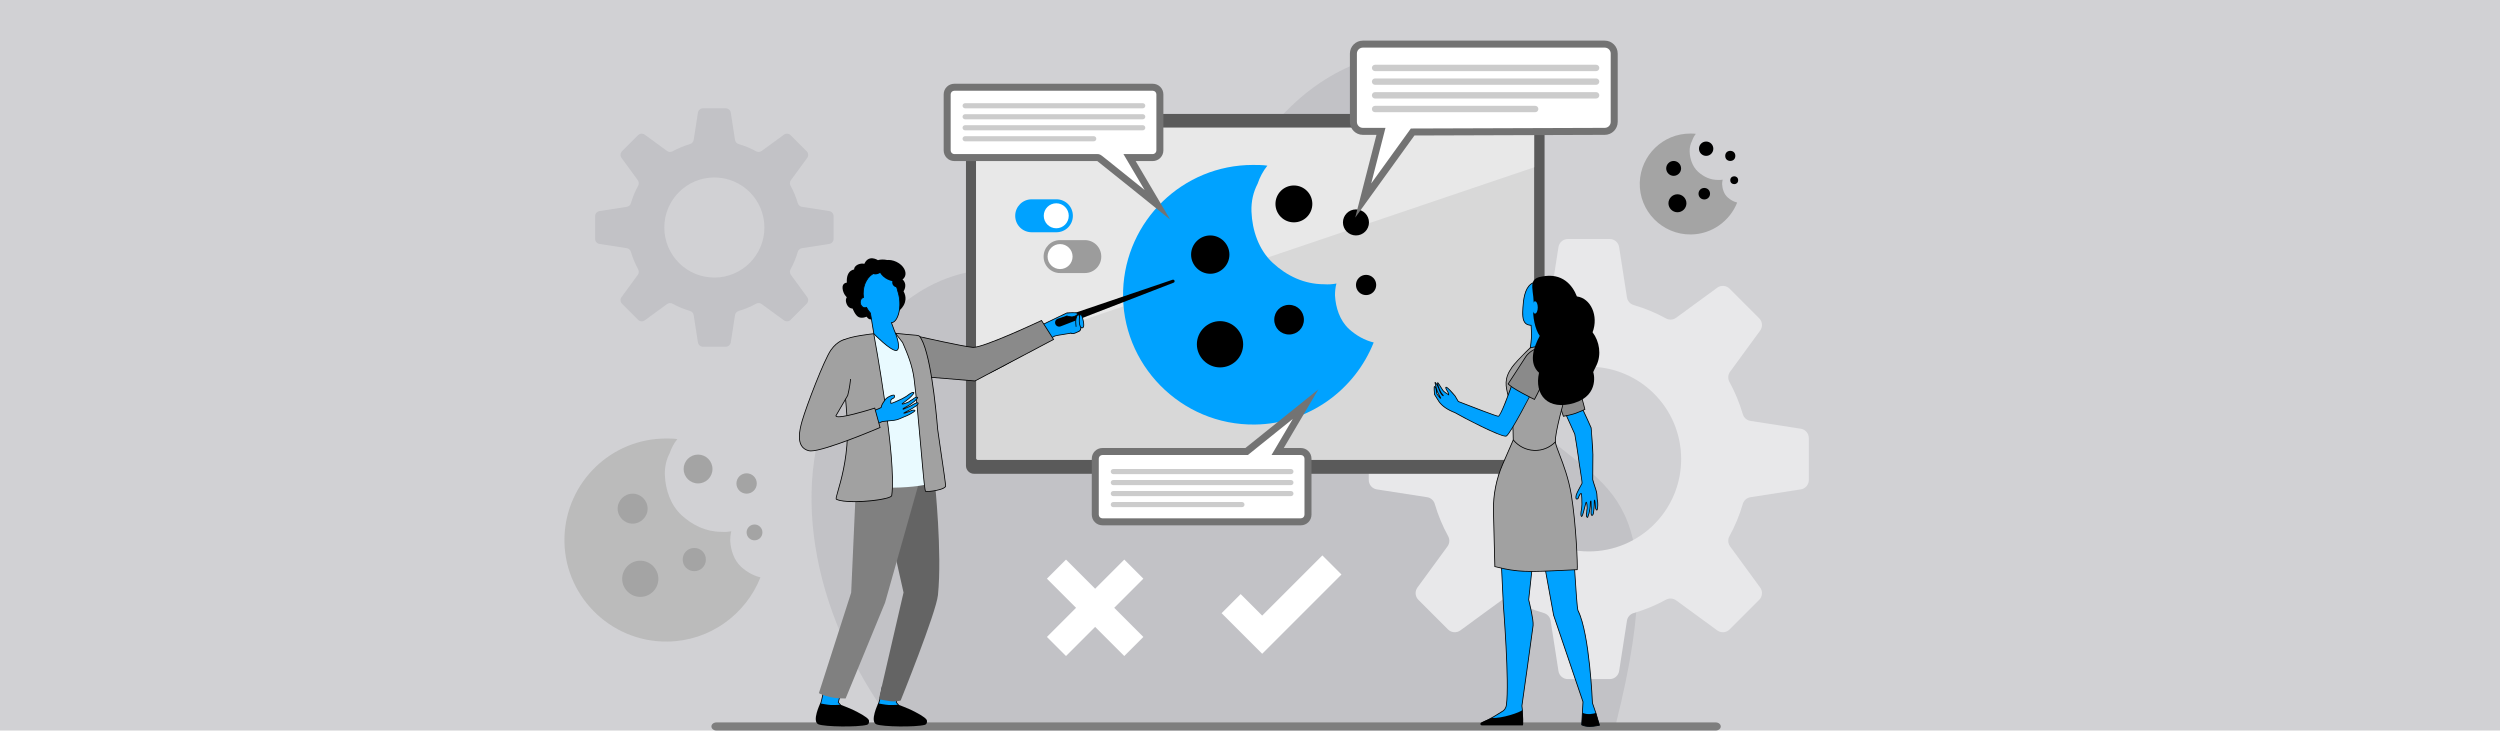 <?xml version="1.0" encoding="UTF-8"?>
<svg id="Layer_1" xmlns="http://www.w3.org/2000/svg" version="1.1" viewBox="0 0 770 225">
  <!-- Generator: Adobe Illustrator 29.8.2, SVG Export Plug-In . SVG Version: 2.1.1 Build 3)  -->
  <defs>
    <style>
      .st0 {
        fill: #f47458;
      }

      .st1 {
        fill: gray;
      }

      .st2 {
        fill: #9c9c9c;
      }

      .st3 {
        fill: #a1a1a1;
      }

      .st4 {
        fill: #5a5a5a;
      }

      .st5 {
        fill: #ccc;
      }

      .st6 {
        fill: #d8d8d8;
      }

      .st7 {
        fill: #d1d1d4;
      }

      .st8 {
        fill: #fff;
      }

      .st9 {
        fill: #646464;
      }

      .st10 {
        fill: #bbb;
      }

      .st11 {
        fill: #7e7e7e;
      }

      .st12 {
        fill: #c2c2c6;
      }

      .st13 {
        fill: #8a8a8a;
      }

      .st14 {
        fill: #737373;
      }

      .st15 {
        fill: #a4a4a4;
      }

      .st16 {
        fill: #00a2ff;
      }

      .st17 {
        fill: #e9faff;
      }

      .st18 {
        fill: #e8e8ea;
      }

      .st19 {
        fill: #e8e8e8;
      }
    </style>
  </defs>
  <rect class="st7" width="770" height="225"/>
  <path class="st12" d="M497.73,222.827h-222.783c-26.096-35.092-31.835-75.991-16.876-103.914,10.009-18.689,25.819-36.459,50.56-36.058,4.973.079,9.595-.132,13.909-.597l3.869-.496c28.578-4.281,42.853-16.163,55.871-31.733,5.095-6.096,9.923-12.038,15.311-17.231,16.252-15.681,33.581-17.382,40.151-16.206,5.176.926,9.753,3.926,13.589,8.672,9.98,12.351,14.939,36.514,12.344,66.679-1.757,20.429,2.212,31.506,9.012,38.746,18.819,20.048,43.734,17.859,25.043,92.138Z"/>
  <path class="st18" d="M557.119,147.839v-12.899c0-1.444-1.052-2.672-2.479-2.894l-15.5-2.409c-1.124-.175-2.041-.986-2.359-2.078-1.014-3.483-2.401-6.807-4.115-9.926-.548-.998-.474-2.221.198-3.14l9.259-12.666c.852-1.166.728-2.778-.293-3.799l-9.121-9.121c-1.021-1.021-2.634-1.146-3.799-.293l-12.666,9.259c-.919.672-2.142.746-3.14.197-3.119-1.714-6.443-3.101-9.926-4.115-1.092-.318-1.903-1.235-2.078-2.359l-2.409-15.5c-.222-1.427-1.45-2.479-2.894-2.479h-12.899c-1.444,0-2.672,1.052-2.894,2.479l-2.409,15.5c-.175,1.124-.986,2.041-2.078,2.359-3.483,1.014-6.807,2.401-9.926,4.115-.998.548-2.221.475-3.14-.197l-12.666-9.259c-1.166-.852-2.778-.728-3.799.293l-9.121,9.121c-1.021,1.021-1.146,2.634-.293,3.799l9.259,12.666c.672.919.746,2.142.197,3.14-1.714,3.119-3.101,6.443-4.115,9.926-.318,1.092-1.235,1.903-2.359,2.078l-15.5,2.409c-1.427.222-2.479,1.45-2.479,2.894v12.899c0,1.444,1.052,2.672,2.479,2.894l15.5,2.409c1.124.175,2.041.986,2.359,2.078,1.014,3.483,2.401,6.807,4.115,9.926.548.998.475,2.221-.197,3.14l-9.259,12.666c-.852,1.166-.728,2.778.293,3.799l9.121,9.121c1.021,1.021,2.634,1.146,3.799.293l12.666-9.259c.919-.672,2.142-.746,3.14-.197,3.119,1.714,6.443,3.101,9.926,4.115,1.092.318,1.903,1.235,2.078,2.359l2.409,15.5c.222,1.427,1.45,2.479,2.894,2.479h12.899c1.444,0,2.672-1.052,2.894-2.479l2.409-15.5c.175-1.124.986-2.041,2.078-2.359,3.483-1.014,6.807-2.401,9.926-4.115.998-.548,2.221-.475,3.14.197l12.666,9.259c1.166.852,2.778.728,3.799-.293l9.121-9.121c1.021-1.021,1.146-2.634.293-3.799l-9.259-12.666c-.672-.919-.746-2.142-.197-3.14,1.714-3.119,3.101-6.443,4.115-9.926.318-1.092,1.235-1.903,2.359-2.078l15.5-2.409c1.427-.222,2.479-1.45,2.479-2.894ZM489.347,169.842c-15.715,0-28.452-12.738-28.452-28.452s12.738-28.452,28.452-28.452,28.452,12.738,28.452,28.452-12.738,28.452-28.452,28.452Z"/>
  <path class="st12" d="M256.74,73.568v-6.989c0-.782-.57-1.448-1.343-1.568l-8.398-1.305c-.609-.095-1.106-.534-1.278-1.126-.549-1.887-1.301-3.688-2.229-5.378-.297-.541-.257-1.203.107-1.701l5.016-6.862c.462-.632.394-1.505-.159-2.058l-4.942-4.942c-.553-.553-1.427-.621-2.058-.159l-6.862,5.016c-.498.364-1.161.404-1.701.107-1.69-.929-3.491-1.68-5.378-2.229-.592-.172-1.031-.669-1.126-1.278l-1.305-8.398c-.12-.773-.786-1.343-1.568-1.343h-6.989c-.782,0-1.448.57-1.568,1.343l-1.305,8.398c-.095.609-.534,1.106-1.126,1.278-1.887.549-3.688,1.301-5.378,2.229-.541.297-1.203.257-1.701-.107l-6.862-5.016c-.632-.462-1.505-.394-2.058.159l-4.942,4.942c-.553.553-.621,1.427-.159,2.058l5.016,6.862c.364.498.404,1.161.107,1.701-.929,1.69-1.68,3.491-2.229,5.378-.172.592-.669,1.031-1.278,1.126l-8.398,1.305c-.773.12-1.343.786-1.343,1.568v6.989c0,.782.57,1.448,1.343,1.568l8.398,1.305c.609.095,1.106.534,1.278,1.126.549,1.887,1.301,3.688,2.229,5.378.297.541.257,1.203-.107,1.701l-5.016,6.862c-.462.632-.394,1.505.159,2.058l4.942,4.942c.553.553,1.427.621,2.058.159l6.862-5.016c.498-.364,1.161-.404,1.701-.107,1.69.929,3.491,1.68,5.378,2.229.592.172,1.031.669,1.126,1.278l1.305,8.398c.12.773.786,1.343,1.568,1.343h6.989c.782,0,1.448-.57,1.568-1.343l1.305-8.398c.095-.609.534-1.106,1.126-1.278,1.887-.549,3.688-1.301,5.378-2.229.541-.297,1.203-.257,1.701.107l6.862,5.016c.632.462,1.505.394,2.058-.159l4.942-4.942c.553-.553.621-1.427.159-2.058l-5.016-6.862c-.364-.498-.404-1.161-.107-1.701.929-1.69,1.68-3.491,2.229-5.378.172-.592.669-1.031,1.278-1.126l8.398-1.305c.773-.12,1.343-.786,1.343-1.568ZM220.022,85.489c-8.514,0-15.415-6.901-15.415-15.415s6.901-15.415,15.415-15.415,15.415,6.901,15.415,15.415-6.901,15.415-15.415,15.415Z"/>
  <path class="st11" d="M528.457,225H220.654c-.848,0-1.536-.558-1.536-1.247h0c0-.689.688-1.247,1.536-1.247h307.803c.849,0,1.536.558,1.536,1.247h0c0,.689-.688,1.247-1.536,1.247Z"/>
  <path class="st4" d="M300.002,35.083h174.43c.716,0,1.297.581,1.297,1.297v107.061c0,1.372-1.114,2.485-2.485,2.485h-173.241c-1.372,0-2.485-1.114-2.485-2.485V37.568c0-1.372,1.114-2.485,2.485-2.485Z"/>
  <rect class="st6" x="300.643" y="39.343" width="171.87" height="102.323" rx=".507" ry=".507"/>
  <path class="st19" d="M472.513,51.526v-11c0-.653-.44-1.183-.984-1.183h-169.902c-.543,0-.984.53-.984,1.183v69.186l171.87-58.186Z"/>
  <g>
    <path class="st16" d="M415.52,101.358c-2.895-2.673-4.12-6.57-4.343-10.357,0-1.225.111-2.45.445-3.675-1.225.223-2.45.334-3.786.223-6.125,0-11.47-2.561-15.813-6.57-4.343-4.009-6.348-10.022-6.57-15.813-.111-3.118.557-6.013,1.893-8.575.668-2.004,1.67-3.898,3.007-5.568-1.448-.223-3.007-.223-4.454-.223-21.604,0-39.199,17.15-39.978,38.642-.78,22.718,17.818,41.649,40.647,41.315,16.593-.223,30.736-10.691,36.526-25.279-2.784-.668-5.345-2.116-7.573-4.12Z"/>
    <path d="M366.856,78.418c0-3.229,2.673-5.902,5.902-5.902s5.902,2.673,5.902,5.902-2.673,5.902-5.902,5.902-5.902-2.673-5.902-5.902Z"/>
    <path d="M375.765,113.162c-3.898,0-7.127-3.229-7.127-7.127s3.229-7.127,7.127-7.127,7.127,3.229,7.127,7.127c0,4.009-3.229,7.127-7.127,7.127Z"/>
    <path d="M397.035,103.028c-2.561,0-4.566-2.004-4.566-4.566s2.004-4.566,4.566-4.566,4.566,2.004,4.566,4.566-2.005,4.566-4.566,4.566Z"/>
    <circle cx="398.52" cy="62.806" r="5.679"/>
    <circle cx="417.636" cy="68.507" r="4.009"/>
    <circle cx="420.754" cy="87.772" r="3.118"/>
  </g>
  <g>
    <path class="st15" d="M532.104,60.786c-1.125-1.039-1.602-2.554-1.688-4.026,0-.476.043-.952.173-1.428-.476.087-.952.13-1.472.087-2.381,0-4.458-.996-6.147-2.554s-2.467-3.896-2.554-6.147c-.043-1.212.216-2.337.736-3.333.26-.779.649-1.515,1.169-2.164-.563-.087-1.169-.087-1.731-.087-8.398,0-15.237,6.666-15.54,15.02-.303,8.83,6.926,16.189,15.8,16.059,6.45-.087,11.947-4.155,14.198-9.826-1.082-.26-2.078-.822-2.943-1.602Z"/>
    <path d="M513.188,51.869c0-1.255,1.039-2.294,2.294-2.294s2.294,1.039,2.294,2.294-1.039,2.294-2.294,2.294-2.294-1.039-2.294-2.294Z"/>
    <path d="M516.651,65.375c-1.515,0-2.77-1.255-2.77-2.77s1.255-2.77,2.77-2.77,2.77,1.255,2.77,2.77c0,1.558-1.255,2.77-2.77,2.77Z"/>
    <path d="M524.919,61.435c-.996,0-1.775-.779-1.775-1.775s.779-1.775,1.775-1.775,1.775.779,1.775,1.775-.779,1.775-1.775,1.775Z"/>
    <circle cx="525.496" cy="45.801" r="2.208"/>
    <circle cx="532.927" cy="48.017" r="1.558"/>
    <circle cx="534.139" cy="55.505" r="1.212"/>
  </g>
  <path class="st10" d="M228.298,174.609c-2.265-2.09-3.223-5.139-3.397-8.101,0-.958.087-1.916.348-2.874-.958.174-1.916.261-2.961.174-4.791,0-8.972-2.003-12.369-5.139s-4.965-7.839-5.139-12.369c-.087-2.439.436-4.704,1.481-6.707.523-1.568,1.307-3.049,2.352-4.355-1.132-.174-2.352-.174-3.484-.174-16.898,0-30.66,13.414-31.27,30.225-.61,17.769,13.936,32.577,31.793,32.315,12.978-.174,24.04-8.362,28.57-19.772-2.178-.523-4.181-1.655-5.923-3.223Z"/>
  <path class="st15" d="M190.234,156.666c0-2.526,2.09-4.616,4.616-4.616s4.616,2.09,4.616,4.616-2.09,4.616-4.616,4.616-4.616-2.09-4.616-4.616Z"/>
  <path class="st15" d="M197.202,183.842c-3.049,0-5.575-2.526-5.575-5.575s2.526-5.575,5.575-5.575,5.575,2.526,5.575,5.575c0,3.136-2.526,5.575-5.575,5.575Z"/>
  <path class="st15" d="M213.839,175.915c-2.003,0-3.571-1.568-3.571-3.571s1.568-3.571,3.571-3.571,3.571,1.568,3.571,3.571-1.568,3.571-3.571,3.571Z"/>
  <circle class="st15" cx="215.001" cy="144.454" r="4.442"/>
  <circle class="st15" cx="229.953" cy="148.913" r="3.136"/>
  <circle class="st15" cx="232.392" cy="163.982" r="2.439"/>
  <g>
    <g>
      <path class="st16" d="M332.708,101.495c.523-1.153-1.958-3.794-2.685-4.574-.728-.78-.281-.231-1.444-.494-.142-.032-5.766,2.733-5.766,2.733-1.801.919-18.089,8.951-22.147,9.235-4.143.29-17.973-3.101-17.973-3.101l-4.96,7.177s19.488,4.012,24.716,3.081c4.328-.771,17.067-9.267,22.381-12.033l.002.004c1.251-.497,7.353-.877,7.876-2.029Z"/>
      <path d="M300.374,115.818c-6.91,0-21.954-3.079-22.666-3.225l-.185-.038,5.116-7.402.083.021c.138.034,13.857,3.378,17.935,3.097,3.844-.27,19.229-7.758,22.099-9.222,5.661-2.784,5.792-2.755,5.85-2.744.453.103.642.076.765.059.26-.035.322.021.742.471l.022.023c.801.858,3.238,3.47,2.686,4.687h0c-.342.754-2.529,1.15-5.353,1.589-1.164.181-2.169.337-2.59.504l-.036.014c-1.715.896-4.234,2.404-6.899,4-5.869,3.514-12.521,7.497-15.472,8.021-.556.1-1.269.144-2.097.144ZM277.942,112.387c2.003.405,19.612,3.911,24.484,3.044,2.906-.518,9.827-4.661,15.388-7.991,2.692-1.612,5.235-3.134,6.957-4.03l.102-.053.01.016c.487-.163,1.446-.312,2.546-.483,2.047-.318,4.851-.754,5.165-1.446h0c.321-.707-.567-2.192-2.641-4.414l-.022-.023c-.385-.413-.395-.41-.526-.395-.131.019-.348.048-.83-.058-.336.1-3.576,1.669-5.708,2.718-.173.088-17.84,8.942-22.193,9.247-3.996.283-16.666-2.775-17.928-3.083l-4.805,6.951Z"/>
    </g>
    <path d="M361.474,87.065l-34.764,13.444-.03.012c-.649.251-1.378-.072-1.629-.72-.251-.649.072-1.378.72-1.628.015-.006.034-.013.049-.018l35.314-11.991.012-.004c.252-.085.525.05.611.301.083.246-.043.512-.283.605Z"/>
    <g>
      <path class="st16" d="M331.441,100.652s-.235-1.729-.042-2.474c.194-.745.446-1.483.94-1.139,0,0,1.403,4.345.019,5-1.529.723-1.774.842-2.623.555"/>
      <path d="M330.441,102.863c-.227,0-.453-.052-.746-.152l.08-.235c.797.27.992.178,2.506-.539,1.064-.503.337-3.606-.048-4.817-.107-.063-.167-.041-.188-.033-.259.096-.446.815-.526,1.123-.185.713.042,2.409.044,2.426l-.246.033c-.01-.071-.236-1.761-.039-2.521.181-.692.365-1.177.681-1.293.144-.051.294-.024.45.084l.034.024.013.04c.059.182,1.42,4.457-.046,5.15-1.04.492-1.506.712-1.97.712Z"/>
    </g>
    <g>
      <path class="st16" d="M328.531,96.435s3.657-.43,3.347.303c-.31.733-1.736.881-1.736.881,0,0-1.531-.113-1.501-.404"/>
      <path d="M330.154,97.743c-.333-.022-1.368-.118-1.584-.376-.052-.062-.058-.124-.054-.165l.247.025c.064.083.714.218,1.387.268-.009,0,1.334-.149,1.612-.805.016-.038.007-.05,0-.06-.214-.285-2.01-.213-3.217-.072l-.029-.247c.509-.061,3.068-.333,3.446.169.066.088.077.196.031.306-.335.791-1.777.95-1.838.956Z"/>
    </g>
    <g>
      <path class="st16" d="M333.69,99.085s-.529-2.758-.949-2.19c-.507.686-.421,3.589.234,3.976.655.387,1.026-.243.715-1.786Z"/>
      <path d="M333.318,101.106c-.111,0-.246-.034-.407-.129-.222-.13-.39-.472-.5-1.015-.209-1.026-.154-2.622.23-3.141.101-.137.214-.134.271-.122.421.096.77,1.684.899,2.362.206,1.019.131,1.713-.209,1.955-.068.048-.162.09-.285.09ZM332.861,96.943s-.009.01-.021.025c-.311.421-.403,1.879-.187,2.944.092.451.232.761.383.851.178.104.319.123.42.05.192-.136.321-.656.109-1.705h0c-.214-1.116-.536-2.101-.706-2.166Z"/>
    </g>
    <g>
      <path class="st13" d="M282.63,103.567s13.931,3.15,17,3.418c3.068.268,21.157-8.273,21.157-8.273l3.709,5.837s-23.196,12.261-24.207,12.786l-21.092-1.745,3.433-12.023Z"/>
      <path d="M300.315,117.461l-21.279-1.76,3.507-12.282.115.026c.139.032,13.958,3.151,16.983,3.416,2.998.256,20.913-8.176,21.093-8.262l.099-.047.059.092,3.782,5.951-.119.063c-.232.123-23.208,12.268-24.208,12.786l-.032.017ZM279.358,115.479l20.906,1.729c1.32-.688,22.271-11.762,24.055-12.706l-3.579-5.631c-1.568.738-17.596,8.244-20.963,8.245-.057,0-.109-.002-.159-.006-2.894-.253-15.556-3.092-16.901-3.395l-3.359,11.764Z"/>
    </g>
    <g>
      <path class="st16" d="M271.758,211.442s-.798,4.643-1.222,5.396c-.424.753,3.101,4.887,5.023,4.216,1.084-.379,1.268-3.786,1.268-3.786l-.785-.967,1.085-4.062-5.369-.798Z"/>
      <path d="M275.097,221.253c-1.305,0-2.896-1.46-3.707-2.429-.297-.354-1.243-1.55-.962-2.048.409-.726,1.2-5.309,1.208-5.355l.021-.119,5.628.835-1.105,4.136.776.955-.003.048c-.019.357-.222,3.502-1.352,3.896-.161.057-.33.082-.503.082ZM271.86,211.583c-.131.75-.819,4.612-1.216,5.316-.105.187.187.869.937,1.765,1.138,1.36,2.856,2.646,3.938,2.272.811-.283,1.125-2.668,1.183-3.627l-.795-.979,1.066-3.989-5.111-.759Z"/>
    </g>
    <path d="M270.484,216.647s2.25.451,3.304.495c1.361.057,2.921-.085,2.921-.085,0,0,2.806,1.055,3.702,1.494,1.995.977,4.37,2.192,5.004,3.152.204.309.183,1.35-.566,1.548-2.89.765-13.046.607-14.913-.156-2.153-.881.548-6.448.548-6.448Z"/>
    <g>
      <path class="st16" d="M253.908,211.442s-.798,4.643-1.223,5.396c-.424.753,3.101,4.887,5.024,4.216,1.084-.379,1.268-3.786,1.268-3.786l-.786-.967,1.086-4.062-5.369-.798Z"/>
      <path d="M257.248,221.253c-1.305,0-2.896-1.46-3.707-2.428-.297-.354-1.244-1.551-.964-2.049.409-.726,1.201-5.309,1.208-5.355l.021-.119,5.628.835-1.105,4.136.776.955-.003.048c-.019.357-.222,3.502-1.352,3.896-.161.057-.33.082-.503.082ZM254.01,211.583c-.131.75-.82,4.612-1.216,5.316-.105.187.188.87.938,1.767,1.137,1.357,2.85,2.646,3.937,2.271.811-.283,1.125-2.668,1.183-3.627l-.795-.979,1.066-3.989-5.111-.759Z"/>
    </g>
    <path d="M252.635,216.647s2.25.451,3.304.495c1.361.057,2.921-.085,2.921-.085,0,0,2.806,1.055,3.702,1.494,1.995.977,4.371,2.192,5.005,3.152.204.309.183,1.35-.566,1.548-2.89.765-13.046.607-14.913-.156-2.153-.881.548-6.448.548-6.448Z"/>
    <g>
      <path class="st9" d="M284.422,139.485l3.511,9.094s2.291,21.704.957,34.697c-.558,5.433-11.489,32.482-11.489,32.482,0,0-1.51.453-3.443.181-.822-.115-3.277-.544-3.277-.544l7.608-32.902-2.957-13.172-4.185-26.037,13.274-3.801Z"/>
      <path class="st1" d="M267.486,139.959l-3.875,10.222-1.449,32.347-9.949,30.965s3.262,1.812,8.245,1.631l12.141-29.508,10.543-37.307-.418-8.037-15.237-.312Z"/>
    </g>
    <path class="st17" d="M268.574,102.828s-4.526.629-5.718,1.504c-1.342.985-5.497,5.581-5.497,5.581,0,0,8.648,24.773,8.313,29.18-.335,4.408-1.283,10.936-1.283,10.936,0,0,16.794,1.06,23.154-1.451,0,0-2.008-9.987-2.008-12.61s-2.952-28.473-3.755-29.846c-.803-1.373-.597-2.514-3.666-3.183-3.069-.67-9.541-.112-9.541-.112Z"/>
    <g>
      <path class="st3" d="M291.246,149.728c.108-.527-2.374-16.601-2.447-17.487-.72-8.804-2.523-25.004-5.618-28.723-.372-.346-2.906-.385-3.918-.51-1.697-.208-3.456-.351-3.456-.351l2.21,2.854c1.599,3.663,3.024,7.201,3.534,11.235,1.477,11.7,3.009,34.423,3.534,34.612.586.211,5.922-.462,6.162-1.631Z"/>
      <path d="M285.502,151.521c-.218,0-.378-.015-.459-.044-.305-.11-.589-2.879-1.556-13.823-.631-7.144-1.346-15.24-2.06-20.891-.513-4.066-1.96-7.619-3.524-11.201l-2.366-3.051.281.023c.018.001,1.781.146,3.461.352.294.036.728.066,1.187.097,1.468.1,2.527.19,2.801.445,3.307,3.972,5.057,21.467,5.657,28.805.026.314.375,2.675.779,5.407.985,6.661,1.733,11.782,1.666,12.114h0c-.049.237-.251.453-.62.659-1.234.693-4.074,1.108-5.247,1.108ZM285.155,151.251c.565.144,4.091-.28,5.472-1.056.293-.164.465-.334.498-.491.055-.385-.982-7.392-1.667-12.028-.422-2.851-.755-5.102-.781-5.425-.466-5.706-2.247-24.638-5.589-28.653-.219-.203-1.674-.302-2.638-.368-.462-.031-.899-.061-1.2-.098-1.277-.156-2.604-.277-3.169-.327l2.036,2.63c1.588,3.626,3.042,7.197,3.559,11.296.714,5.655,1.429,13.754,2.06,20.899.595,6.73,1.156,13.092,1.42,13.62ZM291.125,149.704h0Z"/>
    </g>
    <path d="M270.407,80.136s-3.074-2.079-4.373,1.562c0,0-1.737-.526-2.48,1.258,0,0-2.977-.223-2.733,4.1,0,0-1.496.046-1.309,1.796.188,1.749,1.306,2.696,1.306,2.696,0,0-.673.783.04,2.272.607,1.266,1.756,1.226,1.756,1.226,0,0,.795,2.184,1.92,2.646,1.125.462,2.382-.156,2.382-.156,0,0,.622,1.142,1.736.782,1.115-.36,2.284-1.755,3.666-1.549,1.381.207,4.574-1.039,4.574-1.039,0,0,3.348-2.473,1.399-6.022,0,0,1.562-2.193-.612-3.93,0,0,.517-3.582-2.381-4.989-2.897-1.407-4.892-.653-4.892-.653Z"/>
    <path d="M263.093,83.16c.174.79,1.267,1.22,2.439.961,1.173-.259,1.982-1.109,1.807-1.899-.174-.789-1.266-1.22-2.439-.961-1.173.259-1.982,1.11-1.808,1.899Z"/>
    <g>
      <path class="st16" d="M274.559,99.376c.086-.01.175-.018.248-.034,1.776-.392,2.96-4.646,2.025-8.542-.389-1.62-.876-3.072-1.312-4.216-1.004-2.632-4.205-3.764-6.644-2.272-2.277,1.392-3.334,4.308-2.932,7.331,0,0-.001,0-.002,0-.705.156-1.123.981-.933,1.844.191.863.917,1.436,1.623,1.28.086-.019.167-.049.244-.086.344.672.76,1.251,1.214,1.763l1.059,6.369s6.1,6.26,7.265,4.966c1.164-1.294-1.043-6.186-1.043-6.186l-.812-2.216Z"/>
      <path d="M275.968,108.079c-1.838,0-6.7-4.968-6.907-5.18l-.027-.028-1.059-6.372c-.464-.525-.842-1.069-1.155-1.658-.053.02-.106.036-.161.047-.378.083-.771-.016-1.108-.281-.329-.26-.564-.648-.663-1.093-.195-.884.214-1.736.919-1.963-.38-3.119.792-5.993,3.004-7.345,1.184-.725,2.624-.88,3.947-.428,1.333.455,2.382,1.461,2.878,2.762.54,1.416.983,2.839,1.317,4.232.647,2.697.331,5.811-.771,7.571-.39.625-.857,1.012-1.349,1.121-.033.007-.068.013-.104.018l.758,2.068c.088.194,2.224,4.973,1.019,6.312-.125.14-.3.213-.52.217-.006,0-.013,0-.02,0ZM269.266,102.753c.399.406,5.034,5.077,6.699,5.077h.017c.149-.003.261-.047.34-.135,1.097-1.22-1.043-6.004-1.064-6.052l-.87-2.373.199-.022c.068-.007.136-.015.195-.027.425-.094.837-.443,1.191-1.009.902-1.442,1.445-4.441.739-7.382-.331-1.382-.771-2.795-1.307-4.201-.47-1.231-1.463-2.185-2.726-2.616-1.255-.428-2.617-.28-3.737.405-2.153,1.317-3.281,4.146-2.873,7.208l.008.061-.08.08h-.054c-.61.138-.986.899-.812,1.693.086.39.29.728.574.951.277.218.597.3.9.234.073-.016.143-.041.216-.076l.11-.054.056.109c.317.62.709,1.188,1.196,1.737l.024.027,1.058,6.365Z"/>
    </g>
    <path d="M276.142,80.666c2.156,1.048,3.286,3.115,2.525,4.615-.761,1.501-3.125,1.868-5.281.819-2.156-1.048-3.286-3.114-2.525-4.615.76-1.501,3.125-1.868,5.281-.82Z"/>
    <path d="M271.608,82.917c.14.631-.51,1.312-1.451,1.52-.941.208-1.816-.136-1.956-.767-.139-.632.51-1.312,1.451-1.52.941-.208,1.816.136,1.956.767Z"/>
    <path d="M277.75,86.658c.179.812-.327,1.614-1.129,1.791-.803.177-1.6-.337-1.779-1.149-.179-.812.326-1.614,1.129-1.792.803-.178,1.6.337,1.779,1.149Z"/>
    <g>
      <path class="st3" d="M269.11,102.786s-7.42.761-9.317,2.008c-1.206.793-.262,9.629-.262,9.629,0,0,1.707,13.347,1.47,20.091-.393,11.2-3.933,18.776-3.431,19.231,3.055,1.705,16.89.24,17.082-1.11,1.631-11.417-5.542-49.849-5.542-49.849Z"/>
      <path d="M263.161,154.642c-2.476,0-4.646-.228-5.651-.788-.231-.206-.071-.802.467-2.659.92-3.177,2.633-9.089,2.9-16.685.234-6.656-1.452-19.938-1.469-20.071-.098-.914-.917-8.938.317-9.748,1.9-1.25,9.068-1.998,9.373-2.028l.114-.012.021.112c.072.385,7.159,38.584,5.543,49.89-.025.178-.196.343-.521.504-1.627.807-6.815,1.485-11.095,1.485ZM257.654,153.649c2.661,1.443,14.028.504,16.491-.716.33-.164.379-.275.385-.316,1.565-10.96-5.093-47.376-5.521-49.696-.942.103-7.425.844-9.147,1.977-.839.551-.583,5.99-.207,9.511.017.132,1.706,13.433,1.471,20.108-.268,7.627-1.986,13.559-2.91,16.746-.342,1.181-.639,2.204-.562,2.386Z"/>
    </g>
    <g>
      <path class="st16" d="M281.999,124.205c-.346.16-.914.437-1.291.692-.409.274-.87.399-1.247.579-.75.357-1.292.627-1.289.588.004-.05-.193-.081.181-.339.45-.31,1.546-.764,2.172-1.269.355-.286,1.133-.842,1.133-.842,0,0,1.023-1.051.982-1.129-.219-.422-1.117.106-1.55.557-.421.151-1.223.758-1.223.758,0,0-1.891.875-2.013.615-.052-.11,1.047-.782,2.024-1.604.907-.764,1.701-1.678,1.581-1.875-.205-.332-1.301.412-1.301.412,0,0-.741.561-1,.729-.305.198-1.261.72-1.261.72,0,0-3.41,1.67-3.504,1.415-.094-.255-.067-1.013.11-1.188.177-.175.667-.332.844-.507.177-.175.26-.549.065-.774-.195-.225-1.368.305-1.368.305,0,0-.952.438-1.379,1.021-1.48,2.022-1.087,2.177-1.284,2.431-.232.3-5.019,2.048-5.019,2.048,0,0-14.075,5.241-14.844,5.498l1.693,4.699c.885-.124,16.89-7.145,18.521-7.909,0,0,2.268-.211,3.688-.39,1.42-.179,2.705-.971,3.099-1.081.058-.016,1.35-.46,2.805-1.421,1.254-.829-.304-.599-.304-.599,0,0-2.591,1.13-2.64.916-.038-.166,1.411-.702,2.808-1.604.359-.232.712-.462,1.036-.676.848-.562.755-1.227-.223-.776Z"/>
      <path d="M253.126,137.883l-1.771-4.913.121-.041c.759-.254,14.7-5.445,14.84-5.497,1.813-.663,4.765-1.794,4.966-2.01.03-.04.038-.073.053-.164.045-.266.128-.761,1.227-2.263.441-.603,1.387-1.043,1.427-1.062.471-.212,1.292-.53,1.515-.271.233.269.154.72-.072.943-.103.101-.273.186-.454.276-.155.077-.315.156-.39.23-.111.109-.164.719-.097,1.001.34-.033,1.929-.732,3.349-1.428.004-.003.951-.521,1.248-.713.252-.164.985-.719.993-.725.152-.103.904-.589,1.284-.514.087.019.156.065.199.135.269.438-1.587,2.02-1.606,2.035-.458.386-.936.734-1.32,1.014-.208.151-.421.307-.551.413.331-.057,1.084-.348,1.728-.646.01-.011.767-.582,1.206-.751.332-.335.996-.78,1.418-.724.142.021.25.096.312.216.046.089.082.158-1.003,1.273-.025.02-.796.571-1.144.852-.39.314-.943.603-1.431.856-.297.155-.579.302-.75.419-.007.005-.013.01-.02.014.152-.07.359-.169.571-.271l.433-.207c.132-.062.273-.118.418-.176.273-.108.555-.221.813-.394.397-.269.99-.555,1.308-.701.671-.309.88-.095.938.01.141.253-.104.657-.594.982-.324.215-.678.445-1.037.677-.717.464-1.45.832-1.985,1.101-.128.064-.259.131-.375.19.503-.166,1.324-.493,2.075-.821l.032-.009c.304-.044.826-.083.92.162.067.176-.092.374-.53.663-1.513,1-2.827,1.435-2.838,1.438-.102.029-.281.113-.508.219-.587.275-1.569.735-2.61.866-1.333.168-3.435.366-3.67.389-1.591.74-17.626,7.782-18.538,7.91l-.1.015ZM251.675,133.123l1.613,4.476c1.58-.458,16.833-7.147,18.389-7.875l.041-.012c.023-.002,2.282-.213,3.684-.389,1.002-.126,1.925-.559,2.536-.845.247-.116.425-.199.545-.233.011-.003,1.311-.441,2.77-1.405.412-.272.432-.376.432-.38-.044-.027-.348-.035-.633.006-1.117.486-2.489,1.035-2.714.925l-.052-.026-.029-.075c-.041-.177.177-.287.9-.649.53-.267,1.255-.632,1.962-1.088.358-.231.711-.462,1.034-.675.448-.297.558-.577.515-.654-.033-.059-.229-.083-.617.096l-.052-.113.052.113c-.312.144-.891.423-1.273.682-.281.188-.576.305-.861.417-.14.056-.276.109-.403.17l-.432.207c-.896.43-.899.429-.979.375l-.06-.041.002-.032c-.025-.032-.053-.082-.045-.15.012-.099.096-.195.281-.323.184-.126.458-.269.776-.435.478-.248,1.019-.53,1.389-.829.354-.285,1.107-.823,1.139-.847.378-.391.804-.854.913-1.013-.023-.022-.054-.035-.095-.041-.291-.056-.887.318-1.223.669l-.048.031c-.398.143-1.182.733-1.19.74-2.027.938-2.153.671-2.201.568-.072-.151.086-.267.75-.75.381-.277.856-.623,1.307-1.002.939-.791,1.548-1.556,1.548-1.727,0,0-.01-.005-.032-.011-.22-.049-.782.266-1.087.473-.025.02-.742.562-1.002.731-.305.197-1.23.703-1.269.725-.975.478-3.269,1.565-3.588,1.441l-.051-.021-.041-.071c-.1-.273-.089-1.096.139-1.32.103-.101.273-.186.454-.276.155-.077.315-.156.39-.23.142-.14.2-.44.059-.604-.096-.069-.676.089-1.224.336-.008.004-.926.432-1.329.981-1.064,1.455-1.145,1.93-1.183,2.157-.017.099-.031.184-.103.277-.236.305-3.944,1.676-5.075,2.089-.554.206-13.186,4.909-14.727,5.458Z"/>
    </g>
    <g>
      <path class="st3" d="M260.427,104.492s-2.416.332-4.5,3.322c-2.084,2.99-7.444,16.932-8.88,21.867-1.449,4.983-1.178,8.336,2.084,9.151,3.262.816,21.927-7.158,21.927-7.158l-1.631-5.98s-11.869,3.806-11.96,2.356l3.624-6.252s.589-2.1.9-5.066"/>
      <path d="M249.705,139.014c-.236,0-.438-.02-.604-.061-1.101-.275-1.91-.852-2.404-1.712-.883-1.538-.808-4.022.231-7.596,1.398-4.803,6.786-18.874,8.897-21.902,2.091-3,4.484-3.36,4.585-3.374l.034.246c-.023.003-2.391.365-4.415,3.271-2.1,3.012-7.468,17.038-8.862,21.83-1.019,3.504-1.103,5.925-.254,7.401.466.811,1.201,1.332,2.249,1.594.153.039.342.057.562.057,4.183,0,19.782-6.57,21.186-7.166l-1.568-5.749c-1.547.493-10.604,3.327-11.827,2.493-.105-.072-.165-.172-.172-.288l-.002-.038.019-.032,3.616-6.238c.053-.193.6-2.239.892-5.029l.247.025c-.308,2.942-.897,5.065-.903,5.086l-.012.029-3.602,6.213c.007.021.023.043.058.067.979.669,8.802-1.625,11.734-2.564l.124-.04,1.693,6.21-.1.042c-.725.31-16.966,7.225-21.402,7.226Z"/>
    </g>
  </g>
  <g>
    <g>
      <path class="st16" d="M486.95,157.679s.164-.805.198-1.077c.04-.318.085-1.283.085-1.283,0,0,.001-3.365-.248-3.345-.249.02-.571.597-.644.805-.073.207-.178.443-.251.651-.073.207-.287.325-.552.252-.264-.072-.153-.963-.054-1.263.311-.936,1.645-3.27,1.775-3.523.155-.299-.918-6.136-1.127-8.164,0,0,0,0,0,0-.441-3.311-1.059-6.692-1.107-7.042l-5.896-13.032,3.936-4.019s6.747,14.371,7.002,15.128c.122.36.548,8.113.545,8.113-.031,3.83-.067,7.206-.056,7.854,0,0,.555,1.931.981,3.139.427,1.209.334,2.492.401,2.85.01.053.31,1.272.104,2.8-.177,1.317-.617-.02-.617-.02,0,0-.113-2.504-.311-2.464-.152.031-.009,1.396-.19,2.856-.047.375-.094.745-.14,1.085-.121.892-.707,1.066-.73.111-.008-.337-.008-.897.049-1.296.062-.431-.022-.848-.026-1.219-.008-.736-.004-1.272-.035-1.256-.04.021-.145-.125-.207.272-.074.477-.006,1.528-.17,2.22-.093.393-.237,1.225-.237,1.225,0,0-.382,1.323-.463,1.319-.437-.018-.436-1.046-.239-1.562-.045-.394.131-1.266.131-1.266,0,0-.041-1.847-.305-1.848-.216-.001-.975,4.431-1.412,4.381-.357-.041-.189-1.384-.189-1.384Z"/>
      <path d="M488.977,159.483s-.011,0-.017,0c-.092-.004-.224-.041-.327-.198-.232-.354-.178-1.102-.034-1.504-.036-.421.129-1.239.136-1.274-.016-.607-.083-1.322-.168-1.601-.093.266-.24.874-.372,1.423-.514,2.125-.743,2.86-1.047,2.86-.007,0-.015,0-.021,0-.051-.006-.125-.03-.188-.11-.235-.298-.134-1.229-.11-1.413v-.009c.003-.009.165-.805.198-1.068.039-.31.083-1.263.084-1.272,0-1.366-.062-2.873-.167-3.196-.156.09-.402.475-.483.703-.037.108-.084.224-.13.339-.043.106-.086.213-.121.312-.098.281-.385.418-.702.331-.05-.014-.121-.051-.174-.148-.165-.308-.041-1.045.034-1.273.258-.776,1.202-2.487,1.606-3.218.09-.162.152-.277.177-.323.058-.216-.287-2.394-.563-4.144-.237-1.5-.482-3.05-.574-3.923l-.003-.024c-.333-2.501-.771-5.057-.98-6.285-.064-.378-.108-.637-.124-.738l-5.924-13.094,4.12-4.208.076.162c.276.587,6.753,14.386,7.008,15.141.02.059.583,7.339.539,8.154h.012l-.025,2.971c-.021,2.437-.038,4.366-.03,4.864.054.188.574,1.982.975,3.117.315.896.353,1.841.374,2.406.009.208.015.373.031.461.094.425.284,1.518.105,2.841-.062.465-.164.671-.34.687-.007,0-.013,0-.019,0-.238,0-.415-.427-.5-.686l-.006-.033c-.03-.663-.084-1.374-.143-1.847-.002.078-.002.158-.003.238-.006.531-.014,1.258-.107,2.01-.047.376-.094.747-.141,1.086-.069.511-.299.86-.562.86-.005,0-.011,0-.016,0-.115-.006-.384-.093-.399-.762-.008-.31-.011-.893.05-1.317.038-.271.017-.538-.004-.797-.011-.139-.021-.273-.022-.402l-.005-.452c0-.143-.002-.281-.004-.401-.018.174-.023.404-.029.646-.013.487-.026,1.039-.129,1.471-.091.385-.234,1.21-.235,1.219-.392,1.355-.475,1.423-.574,1.423ZM488.551,154.559h.002c.104,0,.385,0,.428,1.969-.004.036-.175.884-.131,1.254l.003.03-.011.028c-.143.373-.171,1.049,0,1.308.024.037.049.059.07.07.081-.178.255-.723.397-1.213.003-.021.143-.828.235-1.22.097-.407.11-.945.122-1.42.009-.319.016-.595.046-.791.031-.2.079-.307.158-.356.057-.037.113-.032.149-.024l.025-.014.062.035q.082.048.09.91l.004.451c.002.124.012.253.022.386.022.272.045.554.002.852-.06.422-.053,1.033-.048,1.276.01.386.115.517.165.52h.002c.079,0,.255-.191.316-.645.047-.339.094-.708.141-1.084.091-.737.099-1.456.104-1.98.008-.727.01-.945.183-.981l.057-.012.067.042c.188.146.286,1.454.335,2.533.079.232.2.461.263.497-.004-.016.059-.104.108-.471.173-1.283-.012-2.343-.099-2.738-.025-.13-.031-.294-.04-.521-.021-.551-.058-1.473-.36-2.333-.423-1.198-.979-3.127-.983-3.146l-.005-.032c-.009-.474.008-2.422.03-4.887l.025-2.969c-.007-.14-.427-7.724-.539-8.075-.235-.698-6.175-13.362-6.92-14.952l-3.751,3.831,5.871,12.989c.012.085.057.35.125.748.208,1.212.636,3.716.968,6.187h.003l.013.111c.089.861.336,2.426.575,3.938.492,3.117.631,4.116.538,4.296-.023.046-.088.163-.18.329-.4.725-1.338,2.422-1.588,3.176-.09.274-.151.891-.052,1.077.011.021.02.026.021.026.188.053.346-.016.401-.173.036-.104.08-.214.125-.323.044-.111.089-.224.126-.328.039-.112.384-.858.752-.888l.055-.004.065.047c.229.212.262,2.237.261,3.426-.002.045-.045.979-.086,1.298-.033.265-.184,1.009-.198,1.082-.051.414-.066,1.063.06,1.223.203-.102.589-1.699.819-2.653.374-1.549.431-1.711.599-1.711Z"/>
    </g>
    <g>
      <path class="st13" d="M481.525,128.207s2.447-.423,3.745-.906c1.73-.644,2.869-1.208,2.869-1.208,0,0-1.9-8.132-4.271-13.07-.98-2.041-1.971-3.026-3.352-3.262-.008-.002-2.914,1.913-2.798,6.524.027,1.083,3.807,11.923,3.807,11.923Z"/>
      <path d="M481.442,128.348l-.034-.1c-.155-.443-3.787-10.871-3.814-11.96-.094-3.736,1.749-5.717,2.546-6.395.317-.271.358-.262.398-.254,1.407.24,2.438,1.236,3.442,3.331,2.35,4.893,4.262,13.014,4.28,13.095l.022.096-.088.044c-.012.006-1.165.575-2.882,1.214-1.294.481-3.667.895-3.767.912l-.104.018ZM480.543,109.893c-.324.228-2.808,2.123-2.701,6.39.025.995,3.385,10.687,3.767,11.784.479-.087,2.496-.465,3.619-.881,1.433-.534,2.468-1.018,2.768-1.161-.224-.934-2.04-8.367-4.239-12.947-.954-1.988-1.917-2.944-3.213-3.185Z"/>
    </g>
    <g>
      <g>
        <path class="st16" d="M474.001,155.536l-3.171,29.177s1.55,6.17,1.363,7.923c-.187,1.753-3.447,24.748-3.447,24.748l.138,1.29.003,3.809h-12.101s2.568-1.185,6.161-3.525c.266-.173.878-.725,1.027-1.826.959-7.087-.939-30.729-.939-30.729l-1.495-30.773,12.461-.094Z"/>
        <path d="M469.013,222.606h-12.794l.516-.237c.025-.012,2.603-1.207,6.145-3.516.135-.088.816-.587.972-1.738.947-6.993-.921-30.466-.939-30.702l-1.502-30.906,12.73-.096-.015.139-3.169,29.154c.116.466,1.544,6.225,1.361,7.944-.185,1.736-3.415,24.522-3.448,24.753l.139,1.259.005,3.946ZM457.326,222.358h11.437l-.003-3.685-.138-1.276c.033-.261,3.264-23.043,3.447-24.774.183-1.712-1.345-7.818-1.36-7.88l-.005-.021.002-.022,3.156-29.038-12.191.092,1.488,30.645c.019.232,1.889,23.732.938,30.751-.17,1.259-.931,1.815-1.081,1.914-2.657,1.73-4.775,2.84-5.689,3.296Z"/>
      </g>
      <g>
        <path class="st16" d="M483.726,161.674c.684.178,1.736,25.265,2.302,26.377,3.588,7.049,4.441,28.481,4.441,28.481l1.07,3.119,1.087,3.706s-3.582.95-5.46-.118l.208-3.689.191-3.374-9.053-26.7-4.953-27.235,10.167-.566Z"/>
        <path d="M489.617,223.873c-.89,0-1.811-.127-2.513-.526l-.067-.038.005-.077.397-7.039-9.045-26.678-4.983-27.391,10.328-.575.019.005c.37.096.629,2.793,1.384,14.43.367,5.664.748,11.521.998,12.011,1.861,3.658,2.974,11.225,3.578,16.927.636,5.991.86,11.236.875,11.587l1.064,3.103,1.124,3.834-.123.032c-.094.025-1.522.396-3.041.396ZM487.295,223.167c1.632.867,4.542.25,5.175.1l-1.05-3.581-1.075-3.149c-.009-.214-.893-21.485-4.428-28.429-.254-.5-.557-4.908-1.023-12.108-.393-6.045-.879-13.543-1.218-14.197l-9.97.555,4.929,27.096,9.057,26.705-.002.024-.395,6.985Z"/>
      </g>
      <g>
        <path class="st3" d="M460.41,174.515l-.43-17.31c-.074-4.892.894-9.741,2.835-14.195l3.271-7.507c1.324.433,2.571.803,3.961.963,3.025.35,6,.002,9.008-.352.01.117.023.22.042.306.546,2.549,3.586,8.232,4.868,16,1.454,8.817,1.997,22.005,1.815,23.04-13.902.632-17.215,1.133-25.37-.944Z"/>
        <path d="M471.865,176.135c-4.045,0-7.05-.369-11.485-1.5l-.092-.022-.002-.095-.431-17.31c-.074-4.878.909-9.805,2.845-14.248l3.317-7.61.107.035c1.2.394,2.493.791,3.937.957,3.029.354,6.055-.006,8.979-.353l.129-.015.01.129c.008.107.021.205.04.29.181.846.642,2.047,1.225,3.566,1.178,3.066,2.79,7.266,3.644,12.439,1.459,8.852,1.998,22.036,1.814,23.081l-.017.099-.1.004c-1.679.076-3.203.151-4.601.219-3.9.19-6.811.333-9.32.333ZM460.532,174.417c7.09,1.799,10.529,1.632,20.641,1.137,1.369-.066,2.859-.14,4.497-.214.143-1.582-.407-14.287-1.828-22.899-.849-5.149-2.456-9.335-3.63-12.392-.587-1.53-1.051-2.738-1.236-3.603-.013-.061-.023-.126-.031-.194-2.9.342-5.895.684-8.912.338-1.423-.164-2.695-.548-3.877-.934l-3.227,7.403c-1.922,4.411-2.898,9.302-2.825,14.144l.429,17.214Z"/>
      </g>
      <g>
        <path class="st3" d="M465.722,113.076c1.46-2.055,7.486-8.007,8.155-7.995,1.951.035,8.356.038,9.608.693l-.061,11.331c-.204.951-4.626,15.766-4.369,19.009l-.03.03c-3.706,3.684-9.55,3.394-12.94-.641h0s.015-4.494-.507-8.593c-.817-6.422-3.484-8.73.143-13.834Z"/>
        <path d="M472.869,138.854c-.132,0-.265-.003-.397-.009-2.507-.113-4.809-1.271-6.481-3.262l-.029-.035v-.045c0-.045.009-4.533-.505-8.577-.24-1.879-.639-3.406-.99-4.755-.837-3.202-1.44-5.516,1.154-9.167h0c1.319-1.855,7.425-8.047,8.256-8.047h.003c.22.004.495.008.813.012,2.695.035,7.712.101,8.851.695l.067.035v.076s-.062,11.331-.062,11.331c-.042.209-.229.876-.512,1.887-1.216,4.34-4.062,14.503-3.856,17.111l.005.058-.071.07c-1.709,1.699-3.913,2.622-6.244,2.622ZM466.21,135.457c1.625,1.916,3.851,3.03,6.272,3.139,2.41.113,4.69-.791,6.445-2.53-.165-2.739,2.658-12.818,3.869-17.141.271-.97.468-1.67.505-1.847l.059-11.226c-1.216-.538-6.235-.603-8.672-.635-.318-.004-.594-.008-.813-.012-.578.013-6.449,5.688-8.052,7.943h0c-2.528,3.557-1.967,5.706-1.117,8.96.354,1.355.755,2.892.996,4.786.489,3.841.508,8.077.508,8.562Z"/>
      </g>
      <g>
        <path class="st16" d="M477.623,89.596c-.988-1.97-2.777-2.602-2.777-2.602-4.8-1.12-5.575,4.211-5.787,7.731-.107,1.778-.237,3.916.831,4.879.41.37,1.005.558,1.689.592.092,1.375.168,2.866.131,3.621-.049.982-.37,3.31-.37,3.31,0,0,1.186-.283,2.416-.472,3.131-.482,2.645-.602,2.28-2.187-.339-1.474-.217-5.187-.198-5.702,3.082-2.422,2.704-7.338,1.785-9.17Z"/>
        <path d="M471.191,107.29l.025-.18c.003-.023.321-2.333.369-3.299.03-.617-.012-1.793-.124-3.498-.693-.052-1.264-.264-1.654-.616-1.112-1.003-.979-3.208-.872-4.979.147-2.446.567-5.864,2.507-7.311.904-.674,2.06-.854,3.433-.534.088.03,1.86.675,2.859,2.667h0c.985,1.966,1.236,6.871-1.774,9.288-.021.632-.127,4.203.197,5.612.044.192.091.362.132.514.129.479.215.796.045,1.058-.229.351-.869.506-2.56.766-1.21.186-2.394.467-2.405.47l-.178.042ZM473.627,86.968c-.781,0-1.464.213-2.036.639-1.856,1.385-2.263,4.73-2.407,7.126-.104,1.718-.232,3.856.79,4.779.369.332.926.525,1.611.56l.111.005.007.11c.118,1.773.162,2.996.131,3.636-.04.817-.271,2.576-.347,3.142.377-.085,1.306-.288,2.25-.433,1.477-.228,2.211-.384,2.388-.656.109-.168.035-.442-.076-.857-.042-.155-.089-.328-.134-.523-.336-1.46-.227-5.033-.201-5.734l.002-.058.045-.036c2.954-2.322,2.71-7.104,1.751-9.017h0c-.952-1.899-2.689-2.534-2.707-2.54-.413-.096-.807-.144-1.178-.144Z"/>
      </g>
      <path class="st16" d="M477.715,93.948c-.221.925.074,1.817.659,1.993.585.176,1.238-.431,1.459-1.355.221-.925-.074-1.817-.659-1.994-.585-.176-1.238.431-1.459,1.355Z"/>
      <path d="M487.375,219.534c1.653.758,3.474.286,4.189.044l1.108,3.801s-3.627.926-5.506-.142l.209-3.704Z"/>
      <path class="st0" d="M485.805,176.573s-.003.004-.004,0c0,0,.004,0,.004,0Z"/>
      <path d="M469.012,223.429h-12.58c-.465-.043-.579-.435-.418-.676.332-.497,1.8-.861,3.45-1.653,2.894.314,8.966-1.743,9.422-2.434.264,1.384.385,4.703.127,4.762Z"/>
      <g>
        <path class="st16" d="M443.743,122.58c-.244-.338-1.059-1.995-1.059-1.995,0,0-.846-2.839-.67-2.802.104.022.452.424.865,1.283.252.525.529,1.444.79,1.898.458.796.97,1.129.844.822-.093-.224-.406-.409-.683-.886-.672-1.162-1.267-3.062-1.008-3.024.228.034.878,1.343,1.598,2.362.314.445,1.205,1.001,1.765,1.354-.007-.251-.075-.503-.113-.623-.071-.222-1.07-1.548-.679-1.714.391-.167,2.769,2.703,2.769,2.703l.977,1.664.086.064h.004s11.865,4.652,12.263,4.526c.933-.296,4.122-9.538,4.122-9.538l6.638,1.197c.096-.052-6.979,13.757-8.298,14.434-1.158.595-13.492-5.831-15.808-7.206-3.191-1.228-4.437-2.689-4.954-3.436-.279-.402-1.348-2.149-1.348-2.149,0,0-.229-2.42-.056-2.442.585-.072.747,2.209.747,2.209,0,0,.792,1.077.929,1.218.342.351.281.081.281.081Z"/>
        <path d="M463.758,134.46c-2.174,0-13.675-6.066-15.678-7.255-2.334-.896-4.02-2.067-4.993-3.472-.277-.401-1.308-2.083-1.352-2.154l-.018-.054c-.241-2.541-.078-2.562.053-2.577.105-.017.195.019.279.088.033.027.063.061.093.099-.348-1.308-.273-1.388-.233-1.432l.048-.053.082.011c.147.03.402.348.674.819-.078-.318-.101-.561-.036-.655.037-.055.1-.078.163-.071.177.025.354.296.857,1.124.248.409.53.873.823,1.288.263.371.986.85,1.515,1.185-.026-.161-.067-.294-.083-.344-.015-.045-.113-.205-.2-.346-.357-.579-.646-1.081-.56-1.355.024-.077.077-.135.15-.166.019-.008.04-.013.064-.013.494,0,1.98,1.702,2.849,2.751l.977,1.659.048.035c4.642,1.82,11.696,4.517,12.184,4.517h.004c.621-.197,2.802-5.906,4.027-9.457l.034-.101.105.02,6.595,1.189.025-.014.123.076-.003.073c-.004.105-7.032,13.854-8.366,14.538-.06.031-.144.046-.251.046ZM441.963,121.474c.131.213,1.073,1.749,1.329,2.118.944,1.362,2.592,2.503,4.896,3.39,2.719,1.612,14.661,7.76,15.707,7.212,1.131-.58,7.489-12.656,8.184-14.228l-6.384-1.151c-.461,1.328-3.231,9.219-4.169,9.515-.007.003-.017.004-.029.004-.699,0-9.524-3.438-12.293-4.523h-.018l-.156-.124-.978-1.665c-1.052-1.268-2.359-2.649-2.622-2.649h0c-.06.198.342.848.534,1.159.132.215.202.33.225.4.034.103.112.374.12.658l.007.232-.197-.124c-.602-.379-1.477-.929-1.801-1.387-.299-.423-.582-.891-.833-1.303-.216-.355-.454-.749-.598-.923.052.45.503,1.806,1.05,2.753.145.248.302.416.428.552.114.121.212.227.263.35.074.181-.015.248-.057.269-.246.117-.734-.503-1.009-.98-.153-.265-.309-.678-.458-1.076-.113-.298-.229-.606-.337-.831-.256-.532-.478-.868-.623-1.05.091.474.374,1.521.659,2.479h0s.808,1.632,1.041,1.958l.021.045c.019.081.008.185-.079.231-.121.065-.251-.033-.411-.198-.14-.144-.859-1.12-.941-1.23l-.021-.029-.003-.036c-.048-.672-.23-1.825-.518-2.062-.012-.01-.022-.018-.032-.022-.043.28.015,1.321.104,2.268ZM443.723,122.557h0ZM442.654,121.236c.165.224.492.664.707.941-.288-.529-.665-1.285-.765-1.488.033.25.051.454.058.547ZM444.407,121.865h0Z"/>
      </g>
      <g>
        <path class="st13" d="M476.535,110.621c.906,3.84-3.926,12.401-3.926,12.401,0,0-6.884-3.343-8.094-4.784,0,0,5.109-7.822,5.403-8.334.636-1.106,2.851-2.768,4.08-2.619.986.12,2.537,3.336,2.537,3.336Z"/>
        <path d="M472.659,123.186l-.105-.051c-.281-.138-6.921-3.372-8.135-4.817l-.059-.071.05-.077c.052-.078,5.11-7.824,5.4-8.328.646-1.122,2.934-2.835,4.202-2.68,1.023.125,2.473,3.07,2.635,3.406l.009.025c.907,3.843-3.741,12.14-3.939,12.492l-.058.102ZM464.671,118.226c1.24,1.341,7.028,4.212,7.886,4.633.539-.979,4.679-8.665,3.86-12.196-.429-.886-1.685-3.164-2.434-3.254-1.186-.151-3.357,1.513-3.958,2.557-.28.488-4.787,7.391-5.354,8.26Z"/>
      </g>
      <path d="M484.908,124.104c7.983-2.466,5.845-9.709,5.8-9.434.024-.223.642-1.393,1.014-2.172,1.55-3.247.945-7.324-1.208-10.152,1.913-5.086-.555-10.475-4.832-11.049-1.338-3.459-4.518-7.409-10.825-6.107-4.988.706-1.931,4.937-2.567,9.682-.322,2.405.509,6.649,1.953,8.583-2.078,3.76-3.405,8.491-.219,11.353-1.562,6.775,2.738,11.814,10.884,9.297Z"/>
      <path class="st16" d="M471.944,94.695c0,1.043.379,1.888.846,1.888s.846-.845.846-1.888-.379-1.888-.846-1.888-.846.846-.846,1.888Z"/>
    </g>
  </g>
  <g>
    <path class="st14" d="M423.948,41.537h-4.191c-2.199,0-3.987-1.793-3.987-3.997v-21.04c0-2.199,1.789-3.987,3.987-3.987h74.51c2.199,0,3.987,1.789,3.987,3.987v21.04c0,2.204-1.789,3.997-3.987,3.997l-58.62.197-18.238,25.281,6.539-25.478Z"/>
    <path class="st8" d="M426.727,39.381h-6.97c-1.01,0-1.832-.826-1.832-1.841v-21.04c0-1.01.822-1.832,1.832-1.832h74.51c1.01,0,1.832.822,1.832,1.832v21.04c0,1.015-.822,1.841-1.832,1.841l-59.726.2-12.209,16.925,4.395-17.125Z"/>
    <path class="st5" d="M422.545,20.925c0-.534.422-.984.984-.984h68.072c.534,0,.984.422.984.984,0,.534-.422.984-.984.984h-68.128c-.506-.028-.928-.478-.928-.984Z"/>
    <path class="st5" d="M422.545,25.142c0-.534.422-.984.984-.984h68.072c.534,0,.984.422.984.984,0,.534-.422.984-.984.984h-68.128c-.506-.028-.928-.45-.928-.984Z"/>
    <path class="st5" d="M422.545,29.358c0-.534.422-.984.984-.984h68.072c.534,0,.984.422.984.984,0,.534-.422.984-.984.984h-68.128c-.506,0-.928-.45-.928-.984Z"/>
    <path class="st5" d="M422.545,33.575c0-.534.422-.984.984-.984h49.298c.534,0,.984.422.984.984s-.422.984-.984.984h-49.326c-.534,0-.956-.422-.956-.984Z"/>
  </g>
  <g>
    <path class="st14" d="M349.786,49.607h5.264c1.804,0,3.271-1.471,3.271-3.279v-17.261c0-1.807-1.465-3.271-3.271-3.271h-61.127c-1.807,0-3.271,1.465-3.271,3.271v17.261c0,1.808,1.467,3.279,3.271,3.279h44.043c.097,0,22.462,18.044,22.462,18.044l-10.642-18.044Z"/>
    <path class="st8" d="M350.585,56.95c-2.803-2.256-5.609-4.513-7.721-6.206-1.058-.848-1.942-1.555-2.565-2.05-1.356-1.078-1.565-1.244-2.334-1.244h-44.043c-.615,0-1.115-.504-1.115-1.123v-17.261c0-.615.5-1.115,1.115-1.115h61.127c.615,0,1.115.5,1.115,1.115v17.261c0,.619-.5,1.123-1.115,1.123h-9.037l6.533,11.077c-.647-.521-1.303-1.05-1.96-1.578Z"/>
    <path class="st5" d="M296.465,32.571c0-.429.339-.791.791-.791h54.704c.429,0,.791.339.791.791,0,.429-.339.791-.791.791h-54.749c-.407-.023-.745-.384-.745-.791Z"/>
    <path class="st5" d="M296.465,35.959c0-.429.339-.791.791-.791h54.704c.429,0,.791.339.791.791,0,.429-.339.791-.791.791h-54.749c-.407-.023-.745-.361-.745-.791Z"/>
    <path class="st5" d="M296.465,39.348c0-.429.339-.791.791-.791h54.704c.429,0,.791.339.791.791,0,.429-.339.791-.791.791h-54.749c-.407,0-.745-.361-.745-.791Z"/>
    <path class="st5" d="M296.465,42.736c0-.429.339-.791.791-.791h39.617c.429,0,.791.339.791.791s-.339.791-.791.791h-39.639c-.429,0-.768-.339-.768-.791Z"/>
  </g>
  <g>
    <path class="st14" d="M395.403,137.987h5.264c1.804,0,3.271,1.471,3.271,3.279v17.261c0,1.807-1.465,3.271-3.271,3.271h-61.127c-1.807,0-3.271-1.465-3.271-3.271v-17.261c0-1.808,1.467-3.279,3.271-3.279h44.043s22.462-18.044,22.462-18.044l-10.642,18.044Z"/>
    <path class="st8" d="M400.666,159.642c.615,0,1.115-.5,1.115-1.115v-17.261c0-.619-.5-1.123-1.115-1.123h-9.038s6.561-11.125,6.561-11.125l-13.849,11.125h-44.801c-.615,0-1.115.504-1.115,1.123v17.261c0,.615.5,1.115,1.115,1.115h61.127Z"/>
    <path class="st5" d="M342.111,145.246c0-.429.339-.791.791-.791h54.704c.429,0,.791.339.791.791,0,.429-.339.791-.791.791h-54.749c-.407-.023-.745-.384-.745-.791Z"/>
    <path class="st5" d="M342.111,148.634c0-.429.339-.791.791-.791h54.704c.429,0,.791.339.791.791,0,.429-.339.791-.791.791h-54.749c-.407-.023-.745-.361-.745-.791Z"/>
    <path class="st5" d="M342.111,152.023c0-.429.339-.791.791-.791h54.704c.429,0,.791.339.791.791,0,.429-.339.791-.791.791h-54.749c-.407,0-.745-.361-.745-.791Z"/>
    <path class="st5" d="M342.111,155.411c0-.429.339-.791.791-.791h39.617c.429,0,.791.339.791.791s-.339.791-.791.791h-39.639c-.429,0-.768-.339-.768-.791Z"/>
  </g>
  <g>
    <path class="st16" d="M317.759,61.386h7.612c2.8,0,5.075,2.231,5.075,5.075h0c0,2.8-2.231,5.075-5.075,5.075h-7.612c-2.8,0-5.075-2.231-5.075-5.075h0c0-2.756,2.231-5.075,5.075-5.075Z"/>
    <circle class="st8" cx="325.327" cy="66.461" r="3.85"/>
  </g>
  <g>
    <path class="st2" d="M326.505,73.951h7.612c2.8,0,5.075,2.231,5.075,5.075h0c0,2.8-2.231,5.075-5.075,5.075h-7.612c-2.8,0-5.075-2.231-5.075-5.075h0c0-2.756,2.231-5.075,5.075-5.075Z"/>
    <circle class="st8" cx="326.505" cy="79.025" r="3.85"/>
  </g>
  <path class="st8" d="M352.152,178.232l-5.876-5.877-8.973,8.973-8.973-8.973-5.876,5.876,8.973,8.973-8.973,8.973,5.876,5.876,8.973-8.973,8.973,8.973,5.876-5.876-8.973-8.973,8.973-8.973Z"/>
  <path class="st8" d="M388.752,201.363l-12.504-12.504,5.876-5.877,6.628,6.628,18.539-18.539,5.876,5.877-24.415,24.415Z"/>
</svg>